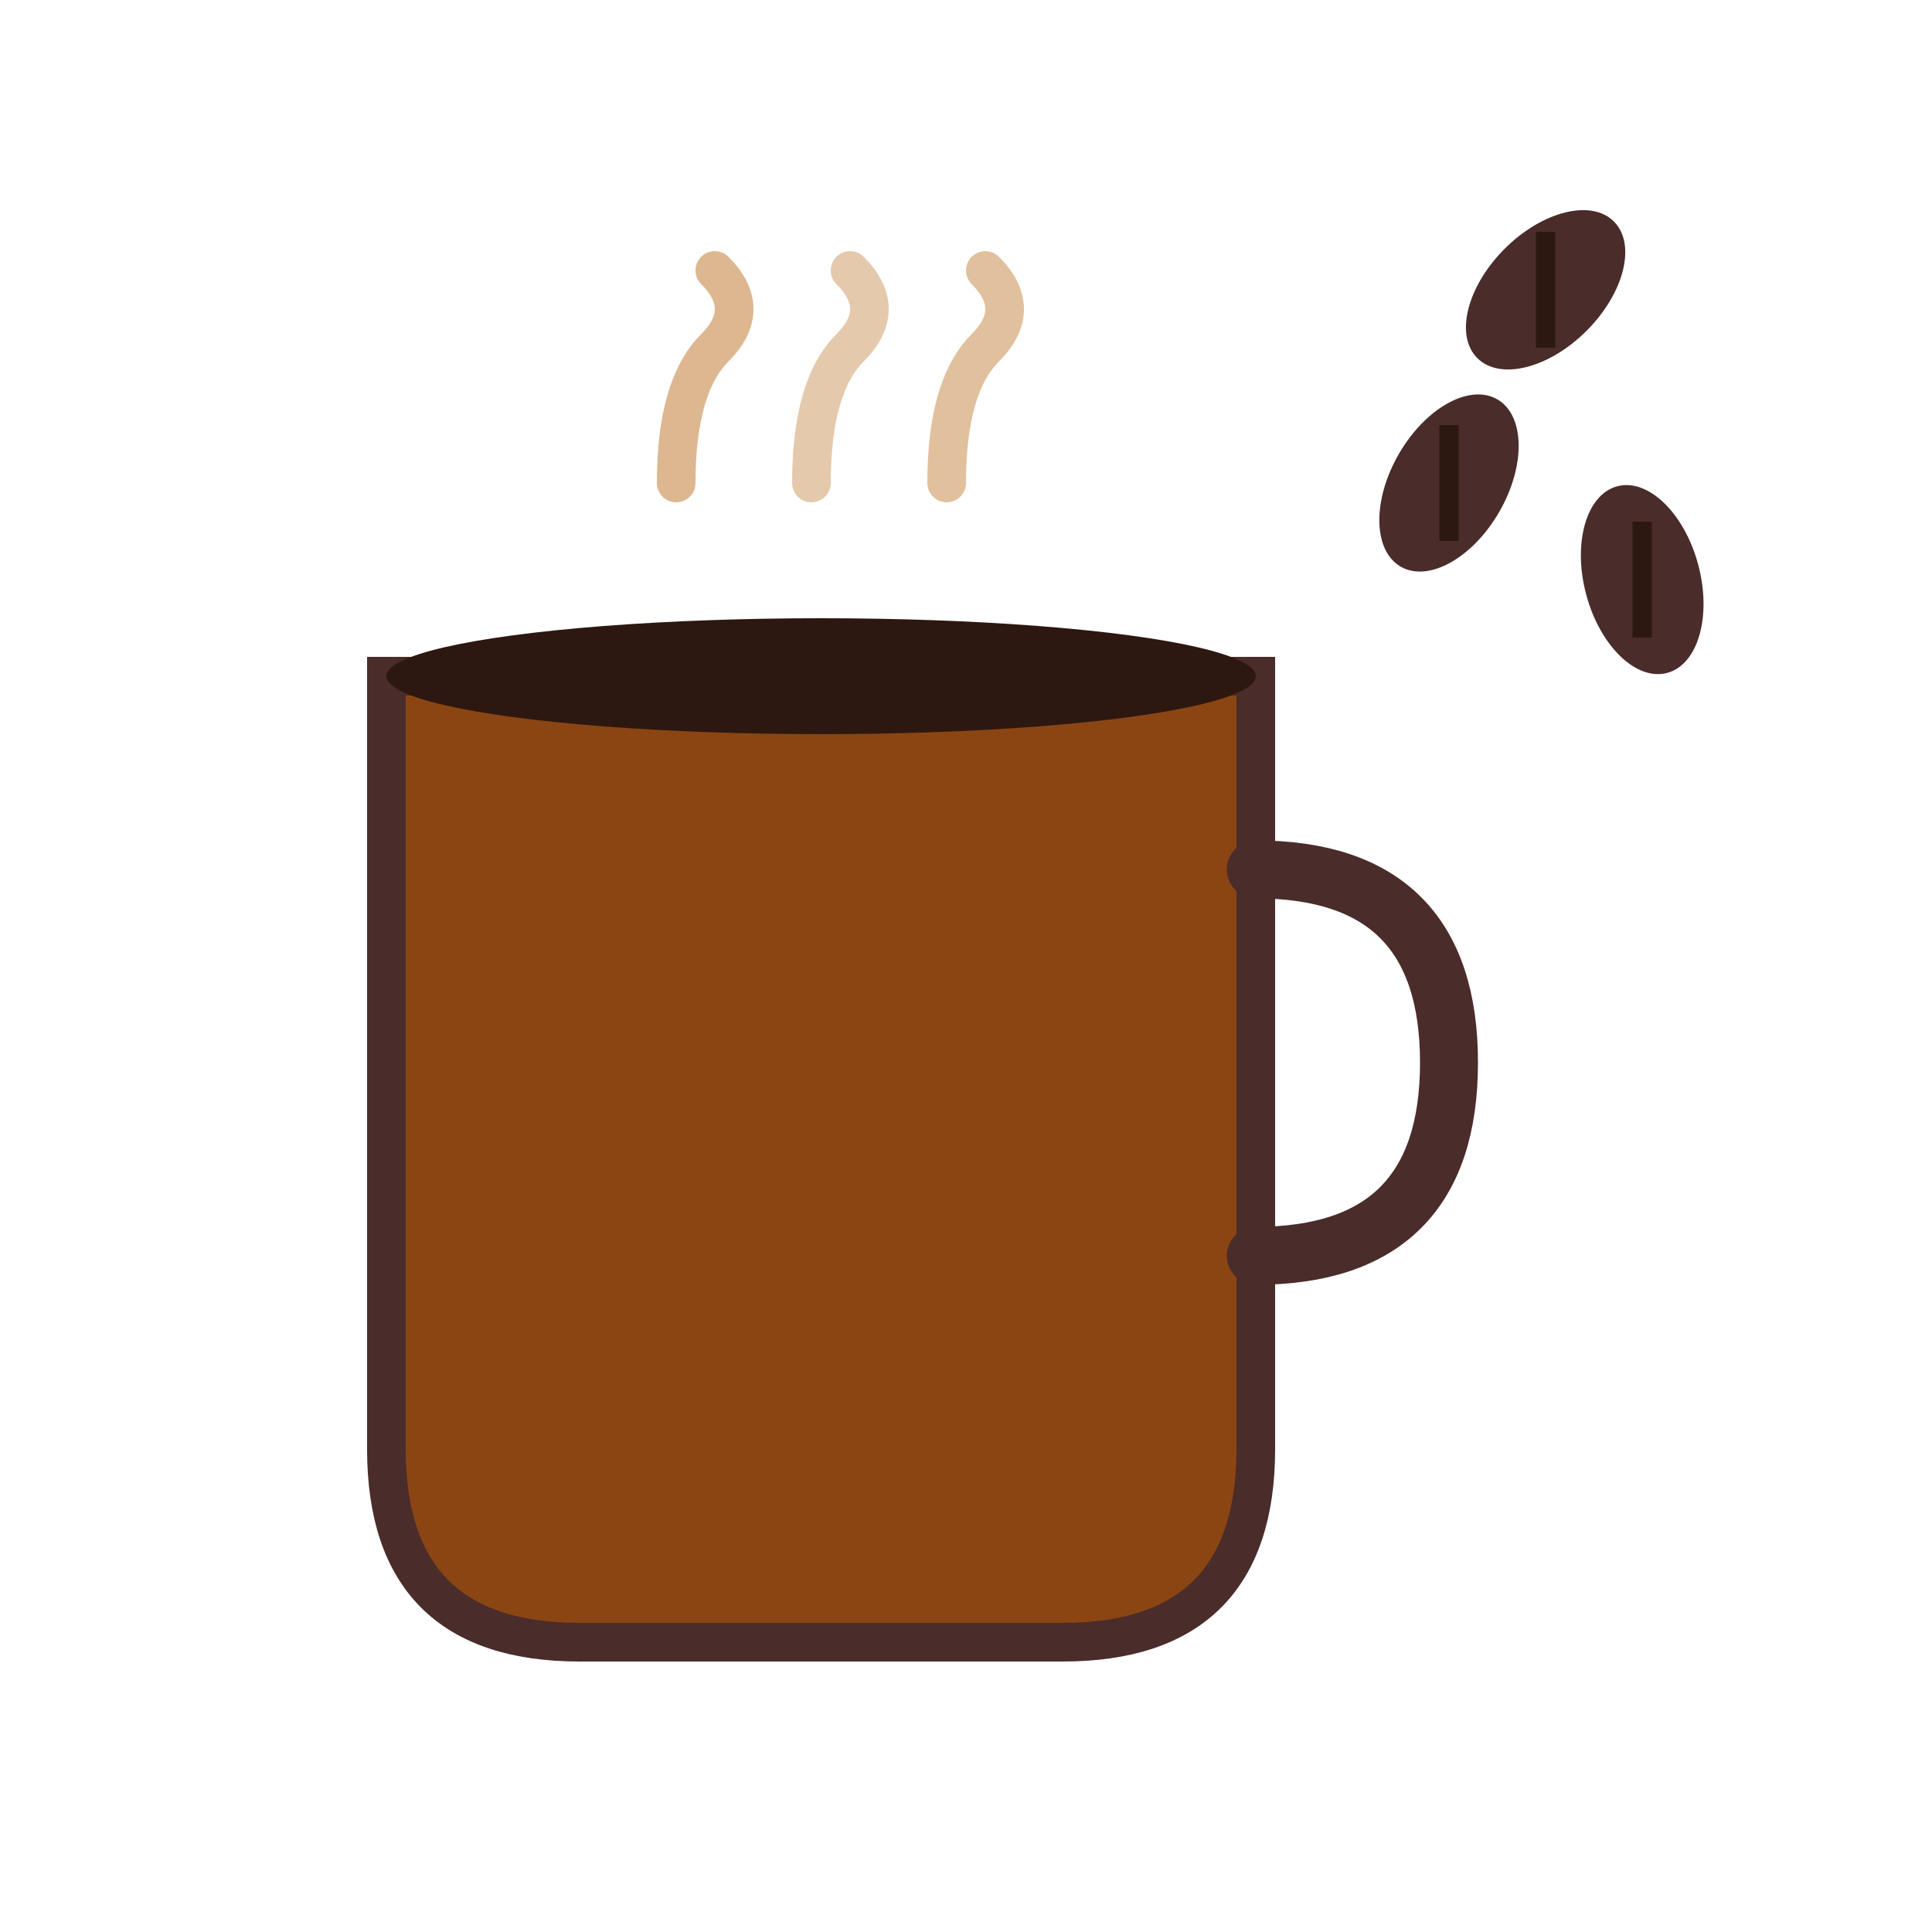 <svg xmlns="http://www.w3.org/2000/svg" viewBox="0 0 100 100" width="100" height="100">
  <!-- Coffee cup -->
  <path d="M20 35 L65 35 L65 75 Q65 85 55 85 L30 85 Q20 85 20 75 Z" 
        fill="#8b4513" stroke="#4a2c2a" stroke-width="2"/>
  
  <!-- Coffee surface -->
  <ellipse cx="42.5" cy="35" rx="22.5" ry="3" fill="#2c1810"/>
  
  <!-- Cup handle -->
  <path d="M65 45 Q75 45 75 55 Q75 65 65 65" 
        fill="none" stroke="#4a2c2a" stroke-width="3" stroke-linecap="round"/>
  
  <!-- Steam lines -->
  <path d="M35 25 Q35 20 37 18 Q39 16 37 14" 
        fill="none" stroke="#d4a574" stroke-width="2" stroke-linecap="round" opacity="0.8">
    <animate attributeName="opacity" values="0.8;0.4;0.8" dur="2s" repeatCount="indefinite"/>
  </path>
  
  <path d="M42 25 Q42 20 44 18 Q46 16 44 14" 
        fill="none" stroke="#d4a574" stroke-width="2" stroke-linecap="round" opacity="0.6">
    <animate attributeName="opacity" values="0.6;0.3;0.6" dur="2.5s" repeatCount="indefinite"/>
  </path>
  
  <path d="M49 25 Q49 20 51 18 Q53 16 51 14" 
        fill="none" stroke="#d4a574" stroke-width="2" stroke-linecap="round" opacity="0.7">
    <animate attributeName="opacity" values="0.7;0.3;0.7" dur="3s" repeatCount="indefinite"/>
  </path>
  
  <!-- Coffee beans decoration -->
  <ellipse cx="75" cy="25" rx="3" ry="5" fill="#4a2c2a" transform="rotate(30 75 25)"/>
  <path d="M75 22 L75 28" stroke="#2c1810" stroke-width="1"/>
  
  <ellipse cx="85" cy="30" rx="3" ry="5" fill="#4a2c2a" transform="rotate(-15 85 30)"/>
  <path d="M85 27 L85 33" stroke="#2c1810" stroke-width="1"/>
  
  <ellipse cx="80" cy="15" rx="3" ry="5" fill="#4a2c2a" transform="rotate(45 80 15)"/>
  <path d="M80 12 L80 18" stroke="#2c1810" stroke-width="1"/>
</svg>
